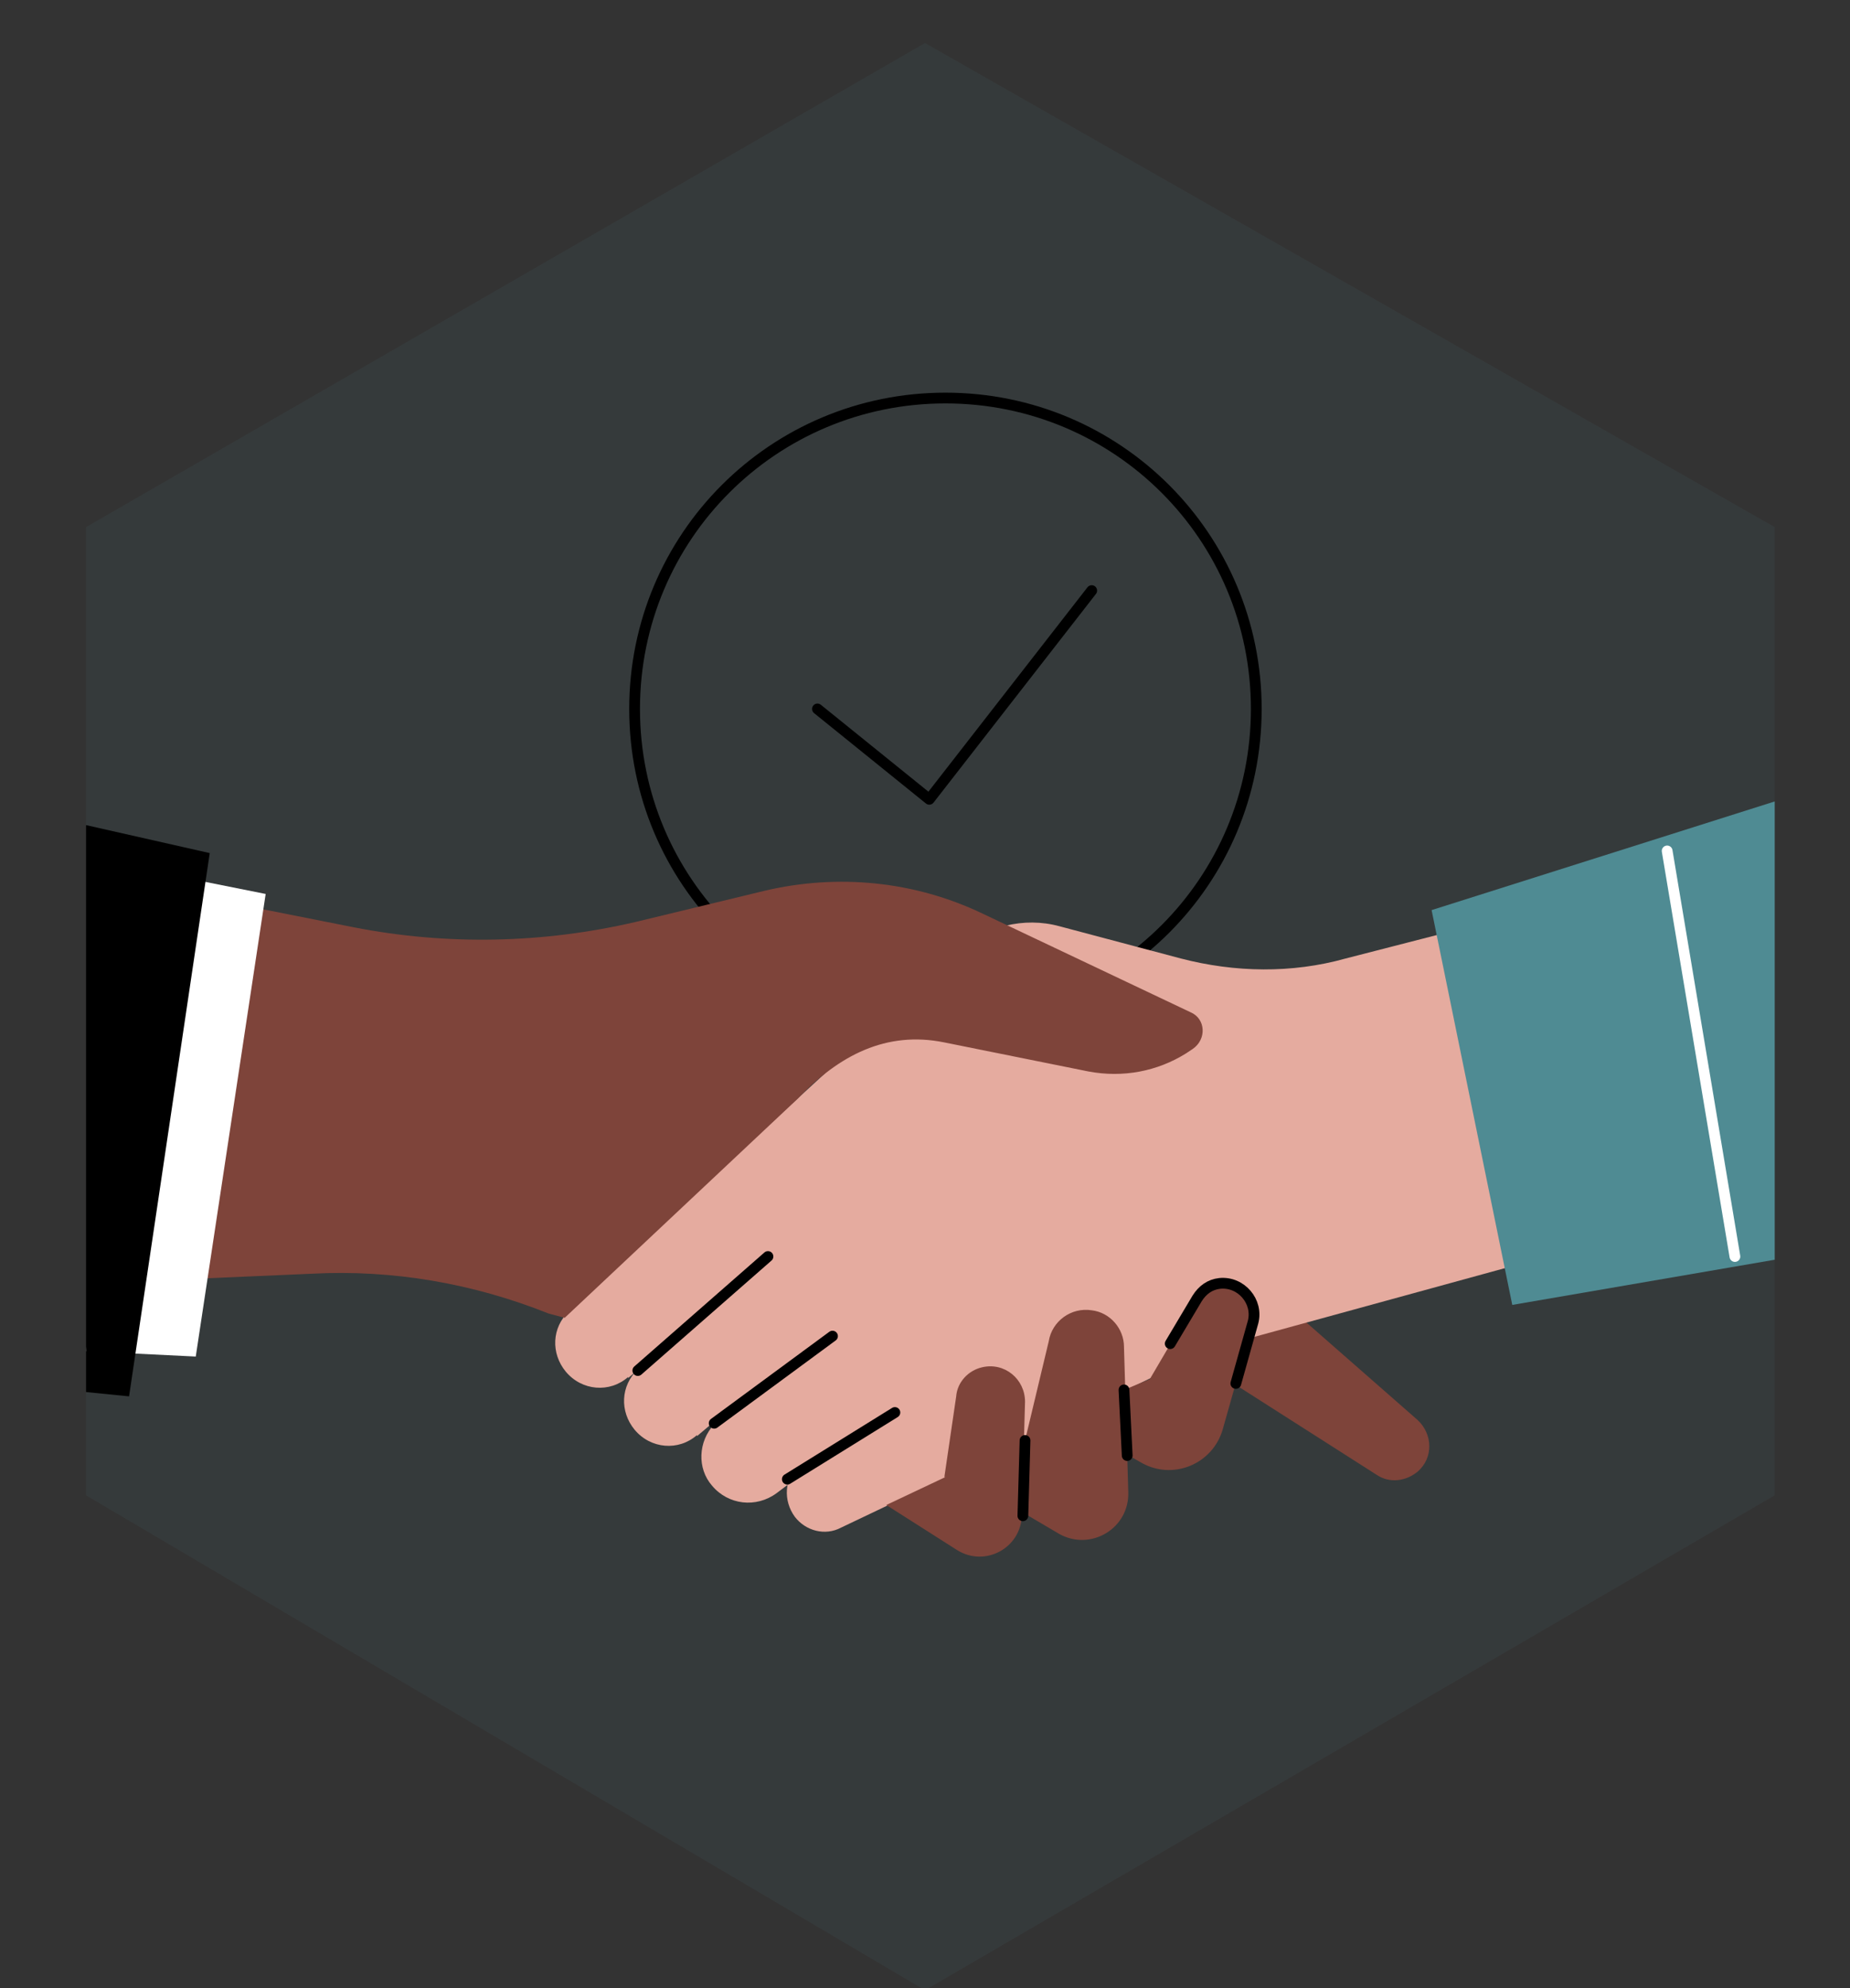 <?xml version="1.0" encoding="UTF-8"?>
<svg id="a" xmlns="http://www.w3.org/2000/svg" viewBox="0 0 17.2 18.48">
  <rect x="0" y="0" width="17.2" height="18.48" fill="#333333" stroke="none"/>
  <defs>
    <style>
      .cls-1 {
        isolation: isolate;
        opacity: .09;
      }

      .cls-1, .cls-2 {
        fill: #4f8b93;
      }

      .cls-3 {
        fill: #fff;
      }

      .cls-4 {
        fill: #7e443a;
      }

      .cls-5 {
        fill: #e5ab9f;
      }

      .cls-6 {
        stroke: #000;
      }

      .cls-6, .cls-7 {
        fill: none;
        stroke-linecap: round;
        stroke-linejoin: round;
        stroke-width: .1px;
      }

      .cls-7 {
        stroke: #fff;
      }
    </style>
  </defs>
  <polygon class="cls-1" points=".8 4.9 .8 13.9 8.6 18.5 16.5 13.9 16.5 4.9 8.6 .4 .8 4.9"/>
  <g id="b">
    <g>
      <path class="cls-6" d="M11.68,6.59c0,1.6-1.29,2.89-2.89,2.89s-2.89-1.29-2.89-2.89,1.29-2.89,2.89-2.89,2.89,1.29,2.89,2.89Z"/>
      <polyline class="cls-6" points="7.6 6.59 8.64 7.43 10.15 5.49"/>
      <path class="cls-4" d="M11.48,11.71l1.7,1.49c.14.13.15.35,0,.48h0c-.11.09-.26.11-.38.03l-2.57-1.64,1.25-.35h0Z"/>
      <path class="cls-5" d="M14.24,11.72l-2.99.82-2.8,1.37-2.21-2.62,2.67-2.45c.25-.23.61-.32.94-.23l1.13.3c.5.13,1.03.14,1.53,0l1.05-.27.7,3.07h-.02,0Z"/>
      <path class="cls-5" d="M5.84,12.81l1.1-.93-.7-.6-.95.91c-.16.15-.17.39-.03.56h0c.15.18.41.2.58.05h0Z"/>
      <path class="cls-5" d="M6.48,13.35l1.1-.93-.7-.6-.95.91c-.16.15-.17.39-.03.56h0c.15.18.41.2.58.05h0Z"/>
      <path class="cls-5" d="M7.22,13.88l1.01-.76-.67-.87-.92.99c-.15.16-.16.41-.02.57h0c.15.18.41.21.6.07Z"/>
      <path class="cls-5" d="M7.82,14.2l.63-.3-.42-.82-.6.54c-.14.12-.15.33-.04.48h0c.1.13.28.18.43.1Z"/>
      <path class="cls-4" d="M1.07,8.18l2.22.44c.87.17,1.76.15,2.62-.05l1.2-.29c.68-.16,1.39-.09,2.02.21l1.94.92c.14.06.15.25.02.34l-.06.04c-.27.17-.59.23-.91.17l-1.34-.27c-.54-.11-.98.12-1.36.52l-2.17,2.04-.15-.04c-.7-.28-1.45-.41-2.2-.37l-1.85.08.02-3.74Z"/>
      <path class="cls-4" d="M10.45,12.92l.24-.1.44-.75c.05-.08.12-.13.21-.14h0c.2-.02.36.17.31.36l-.28.99c-.09.33-.47.49-.77.31l-.3-.17s.15-.5.15-.5Z"/>
      <path class="cls-6" d="M10.88,12.49l.25-.42c.05-.08.12-.13.21-.14h0c.2-.02.36.17.31.36l-.16.57"/>
      <path class="cls-4" d="M9.53,13.39l.22-.92c.03-.19.21-.32.4-.29h0c.17.02.3.17.3.34l.04,1.35c.01.34-.35.55-.64.39l-.34-.2s.02-.67.02-.67Z"/>
      <path class="cls-4" d="M8.79,13.73l-.55.26.66.42c.26.16.59-.02.6-.32l.03-1.06c0-.21-.19-.37-.4-.32h0c-.13.03-.23.14-.24.27l-.11.75h0Z"/>
      <line class="cls-6" x1="5.93" y1="12.74" x2="7.14" y2="11.68"/>
      <line class="cls-6" x1="6.64" y1="13.23" x2="7.74" y2="12.42"/>
      <line class="cls-6" x1="7.32" y1="13.75" x2="8.32" y2="13.13"/>
      <line class="cls-6" x1="10.45" y1="12.92" x2="10.48" y2="13.53"/>
      <line class="cls-6" x1="9.53" y1="13.39" x2="9.51" y2="14.09"/>
      <polygon class="cls-3" points="2.47 8.31 1.82 12.61 .8 12.56 1.32 8.08 2.47 8.31"/>
    </g>
  </g>
  <polygon points="1.95 7.93 .8 7.67 .8 12.94 1.2 12.98 1.95 7.93"/>
  <polygon class="cls-2" points="13.31 8.46 14.06 12.13 16.5 11.71 16.5 7.45 13.31 8.46"/>
  <line class="cls-7" x1="15.5" y1="7.91" x2="16.13" y2="11.68"/>
</svg>